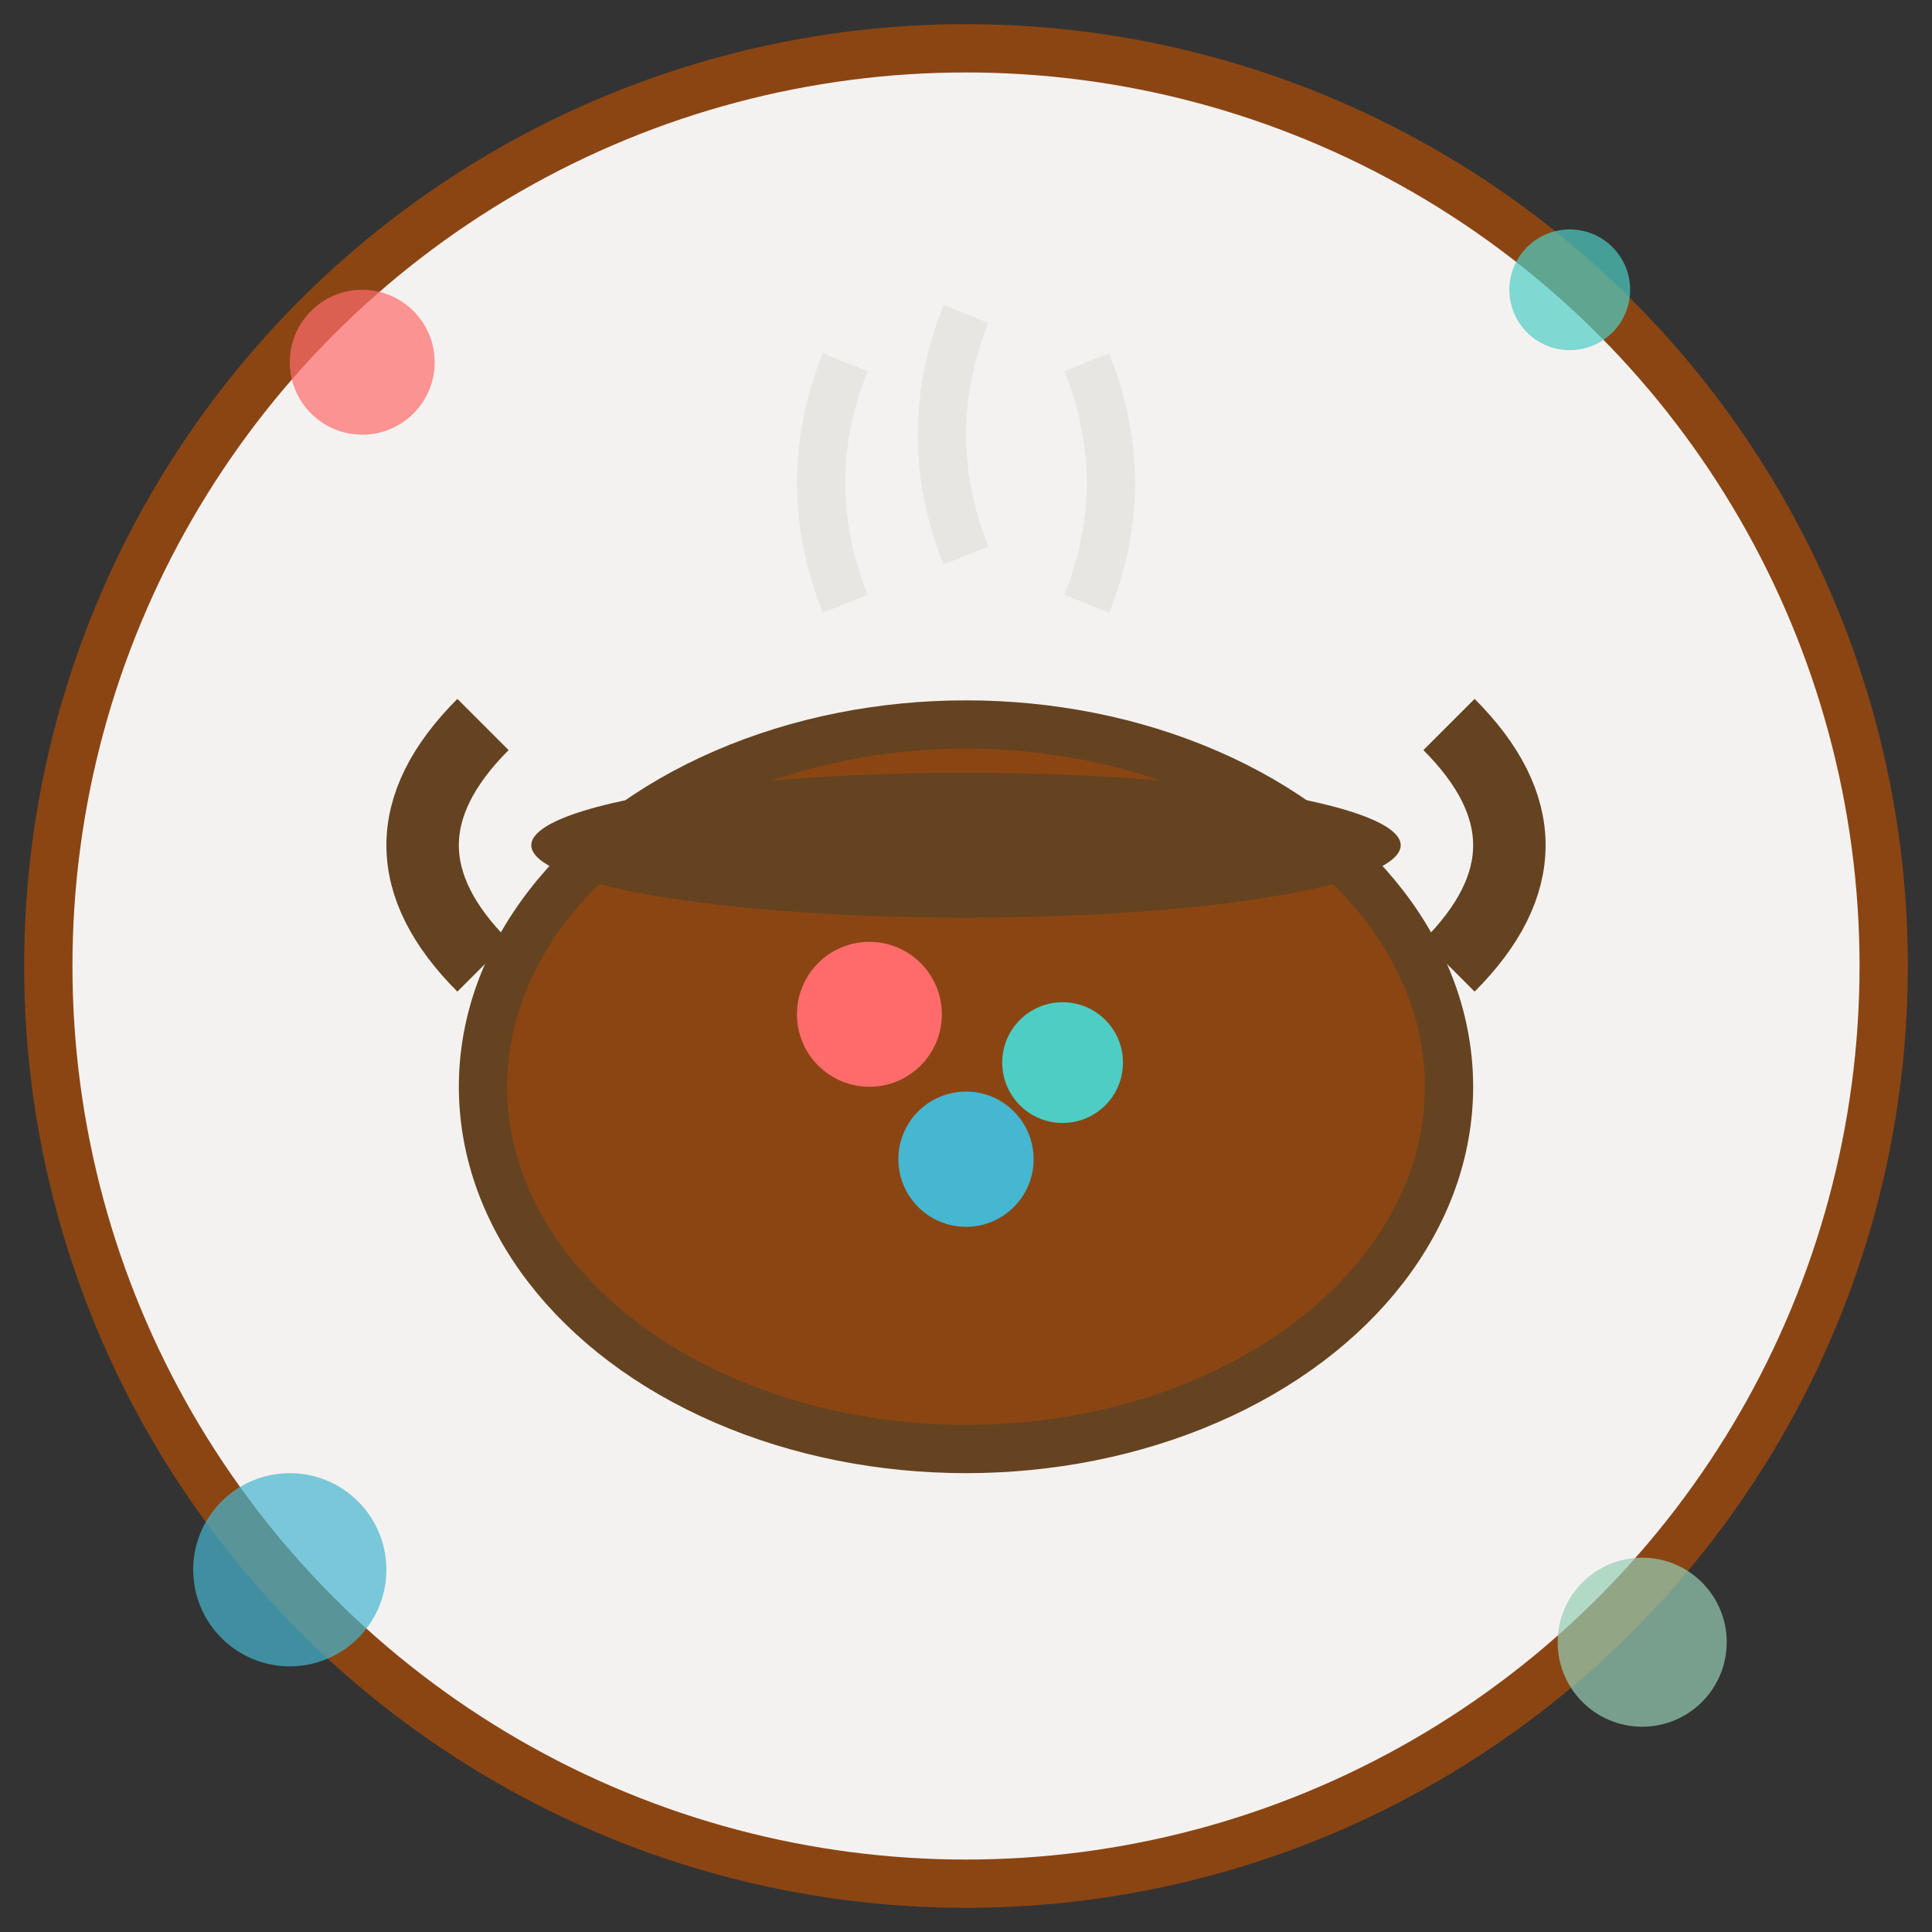 <svg width="80" height="80" viewBox="0 0 80 80" xmlns="http://www.w3.org/2000/svg">
    <rect x="0" y="0" width="80" height="80" fill="#333333" stroke="none"/>
    <!-- Background circle -->
    <circle cx="40" cy="40" r="38" fill="#f4f2f0" stroke="#8b4513" stroke-width="2"/>
    
    <!-- Main pot -->
    <ellipse cx="40" cy="45" rx="20" ry="15" fill="#8b4513" stroke="#654321" stroke-width="2"/>
    <ellipse cx="40" cy="35" rx="18" ry="3" fill="#654321"/>
    
    <!-- Pot handles -->
    <path d="M20 40 Q15 35 20 30" fill="none" stroke="#654321" stroke-width="3"/>
    <path d="M60 40 Q65 35 60 30" fill="none" stroke="#654321" stroke-width="3"/>
    
    <!-- Steam -->
    <path d="M35 25 Q33 20 35 15" fill="none" stroke="#e8e6e3" stroke-width="2"/>
    <path d="M40 23 Q38 18 40 13" fill="none" stroke="#e8e6e3" stroke-width="2"/>
    <path d="M45 25 Q47 20 45 15" fill="none" stroke="#e8e6e3" stroke-width="2"/>
    
    <!-- Cooking ingredients -->
    <circle cx="36" cy="42" r="3" fill="#ff6b6b"/>
    <circle cx="44" cy="44" r="2.5" fill="#4ecdc4"/>
    <circle cx="40" cy="48" r="2.8" fill="#45b7d1"/>
    
    <!-- Decorative elements -->
    <circle cx="15" cy="15" r="3" fill="#ff6b6b" opacity="0.7"/>
    <circle cx="65" cy="12" r="2.5" fill="#4ecdc4" opacity="0.7"/>
    <circle cx="12" cy="65" r="4" fill="#45b7d1" opacity="0.7"/>
    <circle cx="68" cy="68" r="3.5" fill="#96ceb4" opacity="0.7"/>
</svg>
